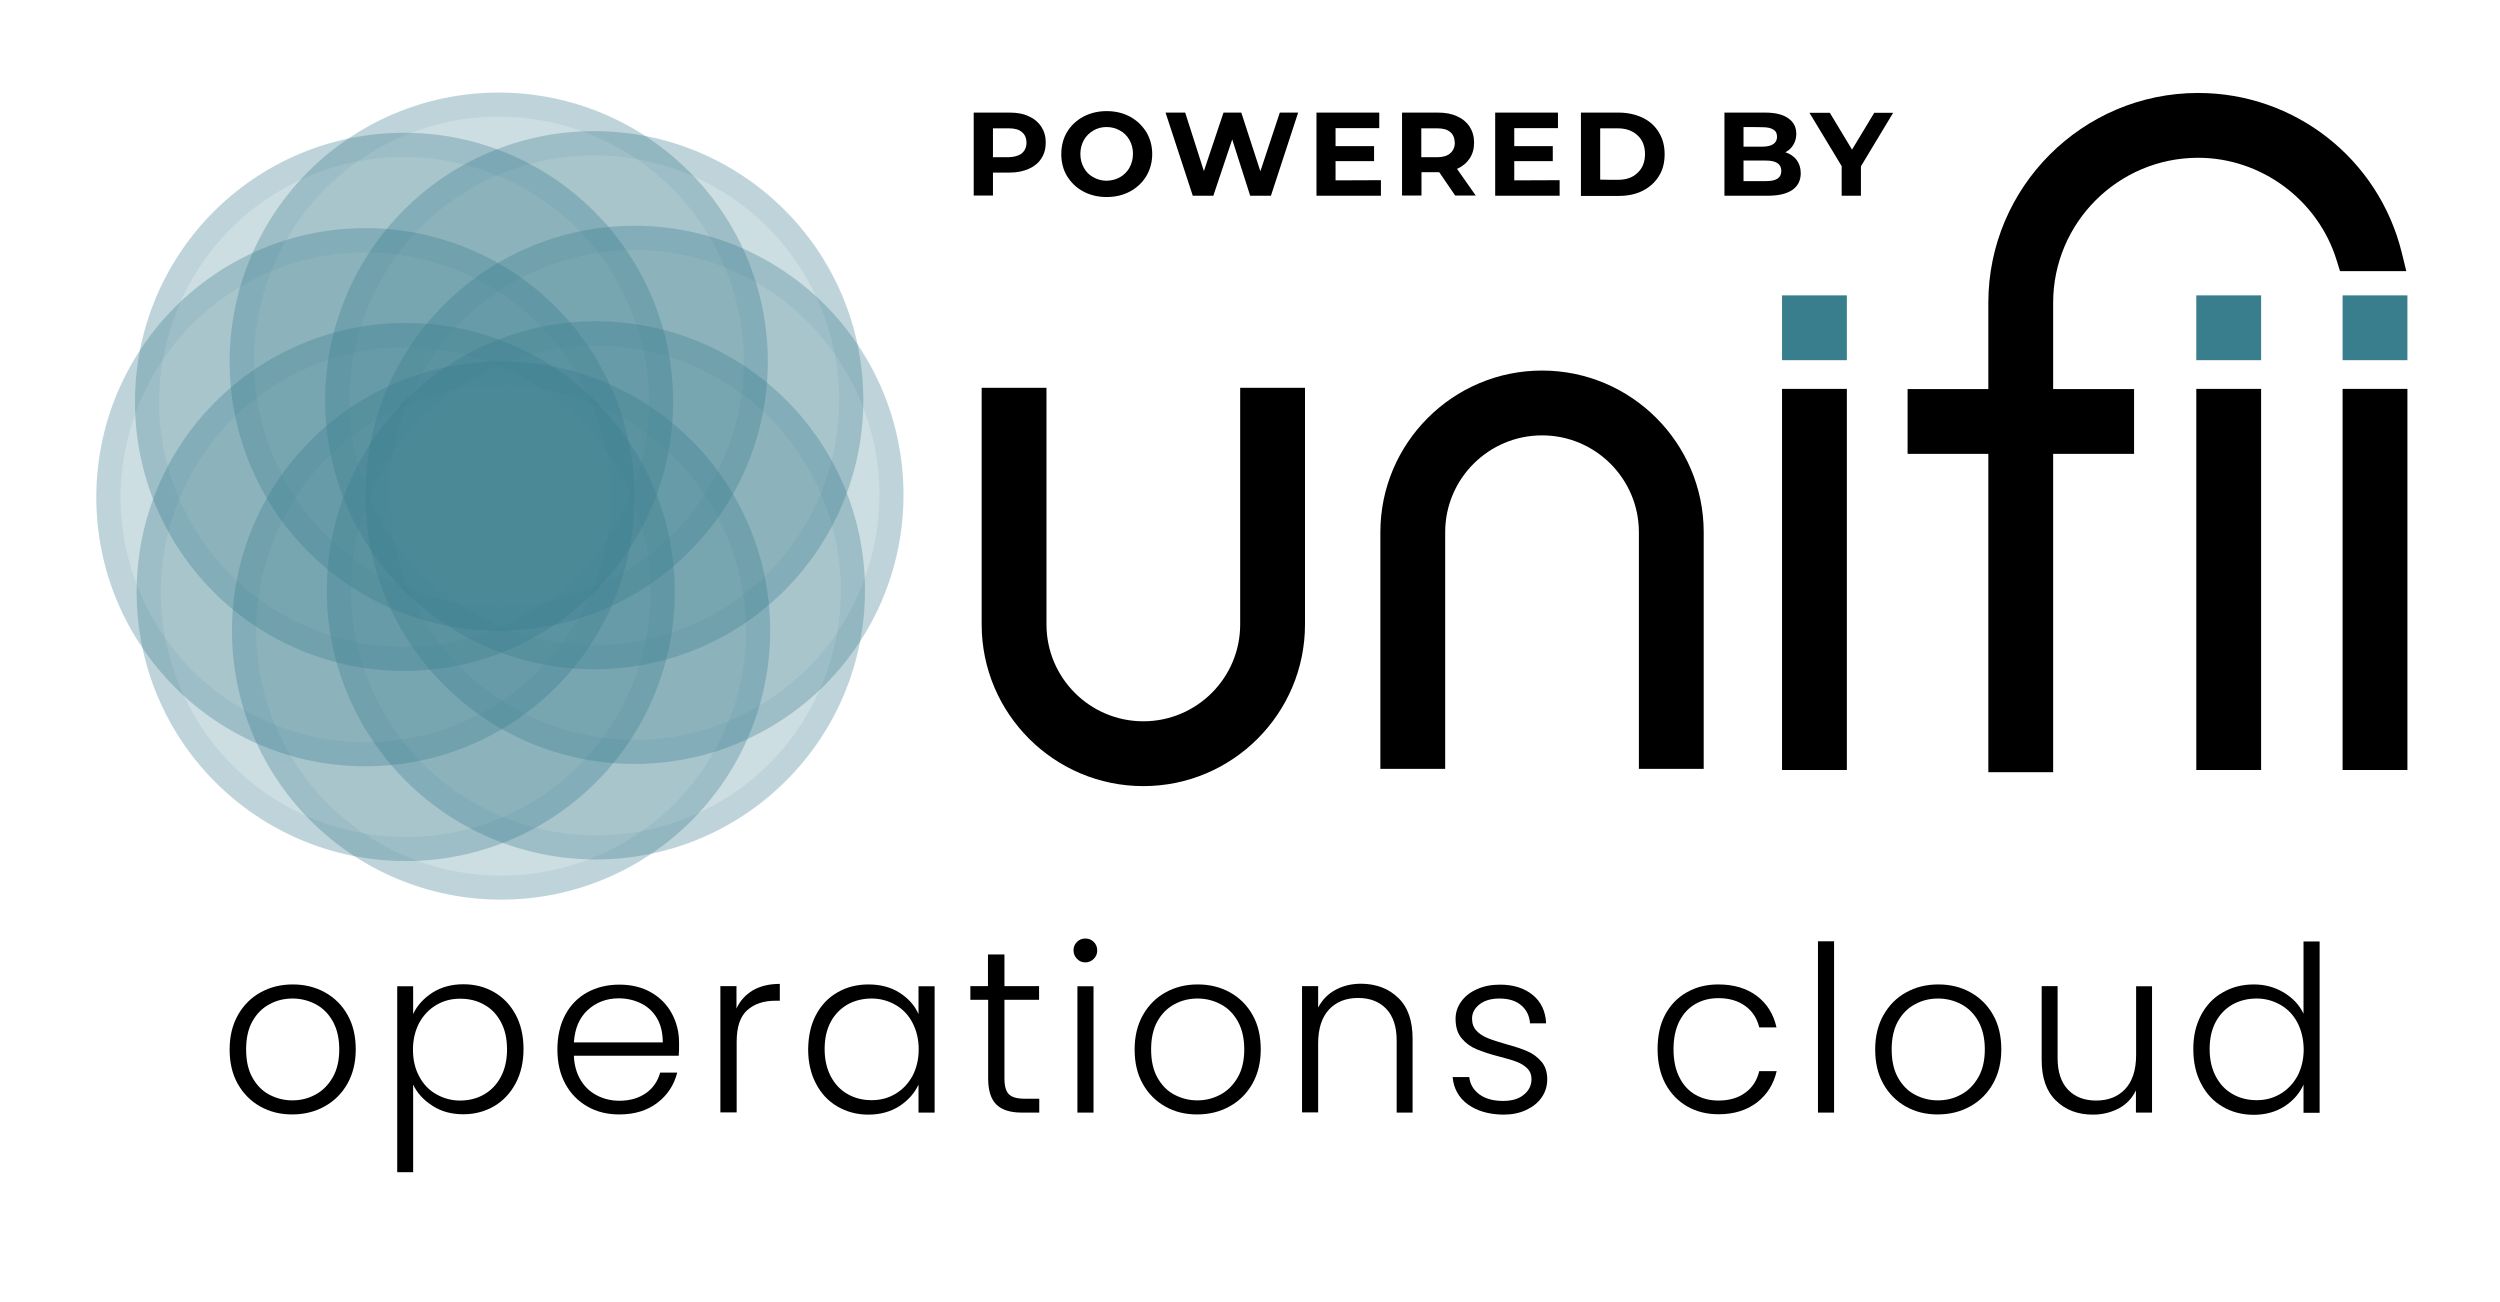 <?xml version="1.0" encoding="utf-8"?>
<!-- Generator: Adobe Illustrator 26.5.0, SVG Export Plug-In . SVG Version: 6.00 Build 0)  -->
<svg version="1.1" id="Layer_1" xmlns="http://www.w3.org/2000/svg" xmlns:xlink="http://www.w3.org/1999/xlink" x="0px" y="0px"
	 viewBox="0 0 1350 703" style="enable-background:new 0 0 1350 703;" xml:space="preserve">
<style type="text/css">
	.st0{opacity:0.25;fill:#387E8C;enable-background:new    ;}
	.st1{opacity:0.1;}
	.st2{fill:#387E8C;}
</style>
<g id="aw">
	<g>
		<g>
			<path d="M555.5,62.8c3,1.3,5.2,3.2,6.8,5.6c1.6,2.5,2.4,5.3,2.4,8.6s-0.8,6.2-2.4,8.6c-1.6,2.5-3.9,4.3-6.8,5.6
				c-3,1.3-6.4,2-10.3,2h-9v12.4h-10.4V60.8h19.4C549.1,60.8,552.7,61.4,555.5,62.8z M551.8,82.8c1.6-1.4,2.5-3.3,2.5-5.7
				c0-2.5-0.8-4.4-2.5-5.8c-1.6-1.4-3.9-2-7.1-2h-8.5v15.6h8.5C547.7,84.8,550.1,84.1,551.8,82.8z"/>
			<path d="M585,103.4c-3.8-2-6.6-4.8-8.8-8.3c-2.1-3.5-3.1-7.5-3.1-11.9c0-4.3,1-8.4,3.1-11.9s5.1-6.3,8.8-8.3c3.8-2,8-3,12.6-3
				c4.7,0,8.9,1,12.6,3c3.7,2,6.6,4.8,8.8,8.3c2.1,3.5,3.2,7.5,3.2,11.9c0,4.3-1.1,8.4-3.2,11.9c-2.1,3.5-5.1,6.3-8.8,8.3
				s-8,3-12.6,3S588.7,105.4,585,103.4z M604.8,95.7c2.1-1.2,3.9-3,5.1-5.1c1.2-2.2,1.9-4.7,1.9-7.5s-0.6-5.2-1.9-7.5
				s-2.9-3.9-5.1-5.1c-2.1-1.2-4.5-1.9-7.2-1.9s-5.1,0.6-7.2,1.9c-2.1,1.2-3.9,3-5.1,5.1c-1.2,2.2-1.9,4.7-1.9,7.5s0.6,5.2,1.9,7.5
				c1.2,2.3,2.9,3.9,5.1,5.1c2.1,1.2,4.5,1.9,7.2,1.9C600.3,97.5,602.7,96.9,604.8,95.7z"/>
			<path d="M701,60.8l-14.7,44.9h-11.2l-9.7-30.4l-10.2,30.4h-11.1l-14.7-44.9H640l10.1,31.6l10.6-31.6h9.6l10.3,31.7l10.5-31.7
				C691.2,60.8,701,60.8,701,60.8z"/>
			<path d="M745.7,97.3v8.4h-34.8V60.8h33.9v8.4h-23.6v9.7H742V87h-20.8v10.4L745.7,97.3L745.7,97.3z"/>
			<path d="M785.8,105.6L777.2,93h-0.6h-9v12.6h-10.5V60.8h19.4c3.9,0,7.4,0.6,10.3,2c3,1.3,5.2,3.2,6.8,5.6
				c1.6,2.5,2.4,5.3,2.4,8.6c0,3.4-0.8,6.2-2.4,8.6s-3.9,4.3-6.8,5.6l10.1,14.4H785.8L785.8,105.6z M783.1,71.3
				c-1.6-1.4-3.9-2-7.1-2h-8.5v15.6h8.5c3.1,0,5.5-0.7,7.1-2.1s2.5-3.3,2.5-5.7C785.5,74.6,784.7,72.5,783.1,71.3z"/>
			<path d="M842.2,97.3v8.4h-34.8V60.8h33.9v8.4h-23.6v9.7h20.8V87h-20.8v10.4L842.2,97.3L842.2,97.3z"/>
			<path d="M853.7,60.8h20.4c4.8,0,9.2,1,13,2.8c3.8,1.9,6.6,4.4,8.7,7.9c2.1,3.4,3.1,7.3,3.1,11.8s-1,8.5-3.1,11.8
				c-2.1,3.4-5,6-8.7,7.9c-3.8,1.9-8.1,2.8-13,2.8h-20.4V60.8z M873.6,97.1c4.5,0,8.1-1.2,10.7-3.8c2.7-2.5,4-5.9,4-10.1
				c0-4.3-1.4-7.7-4-10.1c-2.7-2.5-6.2-3.8-10.7-3.8h-9.5V97C864.1,97.1,873.6,97.1,873.6,97.1z"/>
			<path d="M970.2,86.4c1.4,1.9,2.2,4.3,2.2,7.1c0,3.9-1.5,7-4.6,9.1s-7.5,3.1-13.4,3.1h-23.2V60.8h21.9c5.5,0,9.7,1,12.6,3.1
				c3,2.1,4.3,4.9,4.3,8.5c0,2.2-0.6,4.1-1.6,5.8c-1,1.7-2.5,3.1-4.3,4C966.7,83.1,968.8,84.5,970.2,86.4z M941.5,68.6v10.6h10.3
				c2.5,0,4.5-0.5,5.8-1.4s2-2.2,2-3.9c0-1.8-0.6-3.1-2-3.9c-1.3-0.9-3.3-1.3-5.8-1.3C951.8,68.6,941.5,68.6,941.5,68.6z
				 M959.8,96.5c1.4-0.9,2.1-2.3,2.1-4.2c0-3.7-2.7-5.6-8.3-5.6h-12.1v11.1h12.1C956.4,97.8,958.4,97.4,959.8,96.5z"/>
			<path d="M1004.9,89.8v15.9h-10.4v-16l-17.4-28.8h11l12,19.9l12-19.9h10.2L1004.9,89.8z"/>
		</g>
	</g>
</g>
<g id="text_outline">
	<g>
		<path d="M140.5,597.5c-5.1-2.9-9.2-7-12.1-12.2c-3-5.3-4.4-11.5-4.4-18.6s1.5-13.3,4.5-18.6c3-5.3,7.1-9.4,12.2-12.2
			c5.2-2.9,11-4.3,17.4-4.3s12.2,1.4,17.4,4.3c5.2,2.9,9.3,7,12.2,12.2c3,5.3,4.4,11.5,4.4,18.6c0,7-1.5,13.2-4.5,18.5
			s-7.1,9.4-12.4,12.3c-5.2,2.9-11.1,4.3-17.5,4.3C151.4,601.8,145.7,600.4,140.5,597.5z M170.3,591.1c3.8-2,6.9-5.1,9.3-9.2
			c2.4-4.1,3.6-9.2,3.6-15.2s-1.2-11.1-3.5-15.2c-2.3-4.1-5.4-7.2-9.2-9.2s-8-3.1-12.5-3.1s-8.7,1-12.5,3.1c-3.8,2-6.9,5.1-9.2,9.2
			c-2.3,4.1-3.4,9.2-3.4,15.2s1.1,11.1,3.4,15.2c2.3,4.1,5.3,7.2,9.1,9.2s7.9,3.1,12.4,3.1C162.3,594.2,166.5,593.2,170.3,591.1z"/>
		<path d="M233.4,536.1c4.7-3,10.3-4.6,16.8-4.6c6.2,0,11.7,1.4,16.7,4.3c5,2.9,8.8,7,11.6,12.2c2.8,5.3,4.2,11.4,4.2,18.4
			s-1.4,13.2-4.2,18.5c-2.8,5.3-6.7,9.5-11.6,12.4c-5,2.9-10.5,4.4-16.7,4.4c-6.4,0-12-1.5-16.7-4.6c-4.7-3-8.2-6.8-10.4-11.4V633
			h-8.6V532.6h8.6v15C225.2,543,228.7,539.2,233.4,536.1z M270.5,551.9c-2.2-4.1-5.2-7.3-9.1-9.4c-3.8-2.2-8.2-3.2-13-3.2
			c-4.7,0-8.9,1.1-12.8,3.4s-6.9,5.5-9.2,9.6c-2.2,4.2-3.4,9-3.4,14.5s1.1,10.3,3.4,14.5c2.2,4.2,5.3,7.4,9.2,9.6s8.1,3.4,12.8,3.4
			c4.8,0,9.2-1.1,13-3.3s6.9-5.4,9.1-9.6c2.2-4.2,3.3-9.1,3.3-14.7C273.8,560.9,272.7,556,270.5,551.9z"/>
		<path d="M366.5,570.1h-56.6c0.2,5.2,1.5,9.6,3.7,13.2c2.2,3.7,5.2,6.4,8.9,8.3c3.7,1.9,7.7,2.8,12,2.8c5.7,0,10.4-1.4,14.3-4.1
			c3.9-2.7,6.4-6.5,7.7-11.1h9.2c-1.7,6.7-5.2,12.1-10.7,16.3s-12.3,6.3-20.6,6.3c-6.4,0-12.2-1.4-17.2-4.3
			c-5.1-2.9-9.1-7-11.9-12.2c-2.9-5.3-4.3-11.5-4.3-18.6s1.4-13.3,4.2-18.6c2.8-5.3,6.8-9.4,11.9-12.2s10.9-4.2,17.4-4.2
			s12.2,1.4,17.1,4.2s8.6,6.6,11.2,11.4c2.6,4.8,3.9,10.1,3.9,15.9C366.7,566.2,366.7,568.5,366.5,570.1z M354.8,549.9
			c-2.1-3.6-5-6.3-8.7-8.1s-7.7-2.7-12-2.7c-6.5,0-12,2.1-16.6,6.2c-4.6,4.2-7.1,10-7.6,17.6h48
			C357.9,557.9,356.9,553.5,354.8,549.9z"/>
		<path d="M406.5,534.8c4-2.3,8.8-3.5,14.6-3.5v9.1h-2.4c-6.3,0-11.4,1.7-15.2,5.1c-3.8,3.4-5.7,9.1-5.7,17.1v38.1H389v-68.2h8.7
			v12.1C399.6,540.4,402.6,537.2,406.5,534.8z"/>
		<path d="M440.6,548.1c2.8-5.3,6.7-9.4,11.6-12.2c5-2.9,10.6-4.3,16.8-4.3c6.5,0,12.1,1.5,16.8,4.5c4.7,3,8.1,6.8,10.2,11.5v-15
			h8.7v68.2H496v-15.1c-2.2,4.7-5.6,8.5-10.3,11.6c-4.7,3-10.3,4.6-16.8,4.6c-6.2,0-11.7-1.5-16.7-4.4s-8.8-7-11.6-12.4
			c-2.8-5.3-4.2-11.5-4.2-18.5C436.5,559.6,437.8,553.4,440.6,548.1z M492.7,552.2c-2.2-4.2-5.3-7.4-9.2-9.6s-8.1-3.4-12.8-3.4
			c-4.8,0-9.2,1.1-13,3.2c-3.8,2.2-6.9,5.3-9.1,9.4c-2.2,4.1-3.3,9-3.3,14.7c0,5.6,1.1,10.5,3.3,14.7c2.2,4.2,5.2,7.4,9.1,9.6
			c3.8,2.2,8.2,3.3,13,3.3c4.7,0,8.9-1.1,12.8-3.4s6.9-5.5,9.2-9.6c2.2-4.2,3.4-9,3.4-14.5C496.1,561.2,494.9,556.4,492.7,552.2z"/>
		<path d="M542.4,539.9v42.4c0,4.2,0.8,7,2.4,8.6c1.6,1.6,4.4,2.4,8.4,2.4h8v7.5h-9.4c-6.2,0-10.7-1.4-13.7-4.3
			c-3-2.9-4.5-7.6-4.5-14.2v-42.4H524v-7.4h9.5v-17.1h8.9v17.1h18.7v7.4H542.4z"/>
		<path d="M581.6,517.8c-1.2-1.2-1.9-2.8-1.9-4.6s0.6-3.4,1.9-4.6c1.2-1.2,2.7-1.8,4.5-1.8s3.2,0.6,4.5,1.8c1.2,1.2,1.9,2.7,1.9,4.6
			c0,1.8-0.6,3.4-1.9,4.6c-1.2,1.2-2.7,1.9-4.5,1.9S582.9,519.1,581.6,517.8z M590.5,532.6v68.2h-8.7v-68.2H590.5z"/>
		<path d="M629.2,597.5c-5.1-2.9-9.2-7-12.1-12.2c-3-5.3-4.4-11.5-4.4-18.6s1.5-13.3,4.5-18.6s7.1-9.4,12.2-12.2
			c5.2-2.9,11-4.3,17.4-4.3s12.2,1.4,17.4,4.3c5.2,2.9,9.3,7,12.2,12.2c3,5.3,4.4,11.5,4.4,18.6c0,7-1.5,13.2-4.5,18.5
			s-7.1,9.4-12.4,12.3c-5.2,2.9-11.1,4.3-17.5,4.3S634.3,600.4,629.2,597.5z M659,591.1c3.8-2,6.9-5.1,9.3-9.2
			c2.4-4.1,3.6-9.2,3.6-15.2s-1.2-11.1-3.5-15.2c-2.3-4.1-5.4-7.2-9.2-9.2s-8-3.1-12.5-3.1s-8.7,1-12.5,3.1c-3.8,2-6.9,5.1-9.2,9.2
			c-2.3,4.1-3.4,9.2-3.4,15.2s1.1,11.1,3.4,15.2c2.3,4.1,5.3,7.2,9.1,9.2s7.9,3.1,12.4,3.1C651,594.2,655.1,593.2,659,591.1z"/>
		<path d="M755.1,538.9c5.2,5,7.7,12.4,7.7,21.9v40h-8.6v-39c0-7.4-1.9-13.1-5.6-17c-3.7-3.9-8.8-5.9-15.2-5.9
			c-6.6,0-11.8,2.1-15.7,6.2c-3.9,4.2-5.9,10.3-5.9,18.4v37.2h-8.7v-68.2h8.7v11.6c2.2-4.2,5.3-7.4,9.4-9.6
			c4.1-2.2,8.7-3.3,13.9-3.3C743.2,531.3,749.9,533.8,755.1,538.9z"/>
		<path d="M792.7,596.4c-5-3.6-7.7-8.6-8.3-14.8h9c0.4,3.8,2.2,6.9,5.4,9.3c3.2,2.4,7.5,3.6,12.9,3.6c4.7,0,8.5-1.1,11.2-3.4
			c2.7-2.2,4.1-5,4.1-8.4c0-2.3-0.7-4.2-2.2-5.7s-3.4-2.7-5.7-3.6c-2.3-0.9-5.4-1.8-9.3-2.8c-5.1-1.3-9.2-2.7-12.4-4
			s-5.9-3.3-8.1-5.9c-2.2-2.6-3.3-6.1-3.3-10.6c0-3.3,1-6.4,3-9.2s4.8-5.1,8.5-6.7c3.7-1.7,7.8-2.5,12.5-2.5
			c7.3,0,13.2,1.9,17.7,5.6c4.5,3.7,6.9,8.8,7.2,15.3h-8.7c-0.3-4-1.8-7.2-4.7-9.7s-6.8-3.7-11.8-3.7c-4.4,0-8,1-10.7,3.1
			s-4.1,4.7-4.1,7.7c0,2.7,0.8,4.9,2.4,6.6c1.6,1.7,3.6,3,6.1,4c2.4,1,5.7,2,9.7,3.2c4.9,1.3,8.8,2.6,11.7,3.9
			c2.9,1.2,5.4,3.1,7.5,5.5s3.2,5.6,3.2,9.6c0,3.7-1,6.9-3,9.8c-2,2.9-4.8,5.1-8.4,6.8c-3.6,1.7-7.7,2.5-12.4,2.5
			C804.1,601.8,797.7,600,792.7,596.4z"/>
		<path d="M899.1,548.1c2.8-5.3,6.7-9.4,11.7-12.2c5-2.9,10.7-4.3,17.1-4.3c8.4,0,15.3,2.1,20.8,6.2c5.5,4.2,9,9.8,10.6,17H950
			c-1.2-4.9-3.7-8.8-7.6-11.6c-3.9-2.8-8.7-4.2-14.4-4.2c-4.6,0-8.7,1-12.4,3.1s-6.6,5.2-8.7,9.3c-2.1,4.1-3.2,9.2-3.2,15.2
			s1.1,11.1,3.2,15.2c2.1,4.2,5,7.3,8.7,9.4c3.7,2.1,7.8,3.1,12.4,3.1c5.7,0,10.6-1.4,14.4-4.2c3.9-2.8,6.4-6.7,7.6-11.7h9.4
			c-1.6,7-5.1,12.6-10.6,16.9c-5.5,4.2-12.4,6.4-20.7,6.4c-6.4,0-12.1-1.4-17.1-4.3c-5-2.9-8.9-7-11.7-12.2
			c-2.8-5.3-4.2-11.5-4.2-18.6S896.3,553.4,899.1,548.1z"/>
		<path d="M990.4,508.3v92.5h-8.7v-92.5H990.4z"/>
		<path d="M1029.1,597.5c-5.1-2.9-9.2-7-12.1-12.2c-3-5.3-4.4-11.5-4.4-18.6s1.5-13.3,4.5-18.6s7.1-9.4,12.2-12.2
			c5.2-2.9,11-4.3,17.4-4.3s12.2,1.4,17.4,4.3c5.2,2.9,9.3,7,12.2,12.2c3,5.3,4.4,11.5,4.4,18.6c0,7-1.5,13.2-4.5,18.5
			s-7.1,9.4-12.4,12.3c-5.2,2.9-11.1,4.3-17.5,4.3S1034.2,600.4,1029.1,597.5z M1058.9,591.1c3.8-2,6.9-5.1,9.3-9.2
			c2.4-4.1,3.6-9.2,3.6-15.2s-1.2-11.1-3.5-15.2c-2.3-4.1-5.4-7.2-9.2-9.2c-3.8-2-8-3.1-12.5-3.1s-8.7,1-12.5,3.1
			c-3.8,2-6.9,5.1-9.2,9.2c-2.3,4.1-3.4,9.2-3.4,15.2s1.1,11.1,3.4,15.2c2.3,4.1,5.3,7.2,9.1,9.2c3.8,2,7.9,3.1,12.4,3.1
			C1050.9,594.2,1055.1,593.2,1058.9,591.1z"/>
		<path d="M1162.1,532.6v68.2h-8.7v-12c-2,4.2-5.1,7.5-9.2,9.7c-4.2,2.2-8.8,3.4-14,3.4c-8.2,0-14.8-2.5-20-7.6
			c-5.2-5-7.7-12.3-7.7-21.9v-39.9h8.6v38.9c0,7.4,1.9,13.1,5.6,17s8.8,5.9,15.2,5.9c6.6,0,11.8-2.1,15.7-6.2
			c3.9-4.2,5.9-10.3,5.9-18.4v-37.1L1162.1,532.6L1162.1,532.6z"/>
		<path d="M1188.6,548.1c2.8-5.3,6.7-9.4,11.7-12.2c5-2.9,10.6-4.3,16.8-4.3c6,0,11.4,1.5,16.2,4.4c4.8,2.9,8.4,6.7,10.6,11.4v-39
			h8.7v92.5h-8.7v-15.2c-2.1,4.7-5.5,8.6-10.2,11.7c-4.7,3-10.3,4.6-16.7,4.6c-6.2,0-11.9-1.5-16.8-4.4c-5-2.9-8.8-7-11.6-12.4
			c-2.8-5.3-4.2-11.5-4.2-18.5C1184.3,559.6,1185.8,553.4,1188.6,548.1z M1240.6,552.2c-2.2-4.2-5.3-7.4-9.2-9.6s-8.1-3.4-12.8-3.4
			c-4.8,0-9.2,1.1-13,3.2c-3.8,2.2-6.9,5.3-9.1,9.4c-2.2,4.1-3.3,9-3.3,14.7c0,5.6,1.1,10.5,3.3,14.7c2.2,4.2,5.2,7.4,9.1,9.6
			c3.8,2.2,8.2,3.3,13,3.3c4.7,0,8.9-1.1,12.8-3.4s6.9-5.5,9.2-9.6c2.2-4.2,3.4-9,3.4-14.5C1243.9,561.2,1242.8,556.4,1240.6,552.2z
			"/>
	</g>
</g>
<g id="circles_aw">
	<g>
		<circle class="st0" cx="342.6" cy="267.2" r="145.3"/>
		<circle class="st0" cx="320.9" cy="216.1" r="145.3"/>
		<circle class="st0" cx="269.3" cy="195.3" r="145.3"/>
		<circle class="st0" cx="218.2" cy="217" r="145.3"/>
		<circle class="st0" cx="197.3" cy="268.5" r="145.3"/>
		<circle class="st0" cx="219.1" cy="319.7" r="145.3"/>
		<circle class="st0" cx="270.6" cy="340.5" r="145.3"/>
		<circle class="st0" cx="321.8" cy="318.8" r="145.3"/>
	</g>
</g>
<g id="Circle_lines_00000054223762694761943300000004239170839043452832_">
	<g>
		<g class="st1">
			<path class="st2" d="M342.5,135c25.6,0,50.6,7.4,72.2,21.4c22.1,14.3,39.2,34.8,49.6,59.2c13.8,32.5,14.1,68.4,0.9,101.2
				c-13.2,32.7-38.4,58.4-70.9,72.2c-16.5,7-33.8,10.5-51.6,10.5c-25.6,0-50.6-7.4-72.2-21.4c-22.1-14.3-39.2-34.8-49.6-59.2
				c-13.8-32.5-14.1-68.4-0.9-101.2c13.2-32.7,38.4-58.4,70.9-72.2C307.4,138.6,324.8,135,342.5,135L342.5,135 M342.5,122
				c-18.9,0-38.2,3.7-56.7,11.6c-73.8,31.3-108.3,116.6-77,190.5c23.5,55.3,77.2,88.5,133.8,88.5c18.9,0,38.2-3.7,56.7-11.6
				c73.8-31.3,108.3-116.6,77-190.5C452.8,155.2,399.1,122,342.5,122L342.5,122z"/>
		</g>
		<g class="st1">
			<path class="st2" d="M320.8,83.9c25.6,0,50.6,7.4,72.2,21.4c22.1,14.3,39.2,34.8,49.6,59.2c13.8,32.5,14.1,68.4,0.9,101.2
				c-13.2,32.7-38.4,58.4-70.9,72.2c-16.5,7-33.8,10.5-51.6,10.5c-25.6,0-50.6-7.4-72.2-21.4c-22.1-14.3-39.2-34.8-49.6-59.2
				c-13.8-32.5-14.1-68.4-0.9-101.2c13.2-32.7,38.4-58.4,70.9-72.2C285.7,87.4,303.1,83.9,320.8,83.9L320.8,83.9 M320.8,70.8
				c-18.9,0-38.2,3.7-56.7,11.6c-73.8,31.3-108.3,116.6-77,190.5c23.5,55.3,77.2,88.5,133.8,88.5c18.9,0,38.2-3.7,56.7-11.6
				c73.8-31.3,108.3-116.6,77-190.5C431.1,104,377.3,70.8,320.8,70.8L320.8,70.8z"/>
		</g>
		<g class="st1">
			<path class="st2" d="M269.3,63c25.6,0,50.6,7.4,72.2,21.4c22.1,14.3,39.2,34.8,49.6,59.2c13.8,32.5,14.1,68.4,0.9,101.2
				c-13.2,32.7-38.4,58.4-70.9,72.2c-16.5,7-33.8,10.5-51.6,10.5c-25.6,0-50.6-7.4-72.2-21.4c-22.1-14.3-39.2-34.8-49.6-59.2
				c-13.8-32.5-14.1-68.4-0.9-101.2c13.2-32.7,38.4-58.4,70.9-72.2C234.2,66.6,251.5,63,269.3,63L269.3,63 M269.3,50
				c-18.9,0-38.2,3.7-56.7,11.6c-73.8,31.3-108.3,116.6-77,190.5c23.5,55.3,77.2,88.5,133.8,88.5c18.9,0,38.2-3.7,56.7-11.6
				c73.8-31.3,108.3-116.6,77-190.5C379.6,83.2,325.8,50,269.3,50L269.3,50z"/>
		</g>
		<g class="st1">
			<path class="st2" d="M218.1,84.8c25.6,0,50.6,7.4,72.2,21.4c22.1,14.3,39.2,34.8,49.6,59.2c13.8,32.5,14.1,68.4,0.9,101.2
				c-13.2,32.7-38.4,58.4-70.9,72.2c-16.5,7-33.8,10.5-51.6,10.5c-25.6,0-50.6-7.4-72.2-21.4c-22.1-14.3-39.2-34.8-49.6-59.2
				c-13.8-32.5-14.1-68.4-0.9-101.2c13.2-32.7,38.4-58.4,70.9-72.2C183,88.3,200.3,84.8,218.1,84.8L218.1,84.8 M218.1,71.7
				c-18.9,0-38.2,3.7-56.7,11.6c-73.8,31.3-108.3,116.6-77,190.5c23.5,55.3,77.2,88.5,133.8,88.5c18.9,0,38.2-3.7,56.7-11.6
				c73.8-31.3,108.3-116.6,77-190.5C328.4,104.9,274.6,71.7,218.1,71.7L218.1,71.7z"/>
		</g>
		<g class="st1">
			<path class="st2" d="M197.3,136.3c25.6,0,50.6,7.4,72.2,21.4c22.1,14.3,39.2,34.8,49.6,59.2c13.8,32.5,14.1,68.4,0.9,101.2
				c-13.2,32.7-38.4,58.4-70.9,72.2c-16.5,7-33.8,10.5-51.6,10.5c-25.6,0-50.6-7.4-72.2-21.4C103.1,365,86,344.5,75.7,320.2
				c-13.8-32.5-14.1-68.4-0.9-101.2c13.2-32.7,38.4-58.4,70.9-72.2C162.2,139.8,179.5,136.3,197.3,136.3L197.3,136.3 M197.3,123.2
				c-18.9,0-38.2,3.7-56.7,11.6c-73.8,31.3-108.3,116.6-77,190.5c23.5,55.3,77.2,88.5,133.8,88.5c18.9,0,38.2-3.7,56.7-11.6
				c73.8-31.3,108.3-116.6,77-190.5C307.6,156.4,253.8,123.2,197.3,123.2L197.3,123.2z"/>
		</g>
		<g class="st1">
			<path class="st2" d="M219,187.5c25.6,0,50.6,7.4,72.2,21.4c22.1,14.3,39.2,34.8,49.6,59.2c13.8,32.5,14.1,68.4,0.9,101.2
				c-13.2,32.7-38.4,58.4-70.9,72.2c-16.5,7-33.8,10.5-51.6,10.5c-25.6,0-50.6-7.4-72.2-21.4c-22.1-14.3-39.2-34.8-49.6-59.2
				c-13.8-32.5-14.1-68.4-0.9-101.2c13.2-32.7,38.4-58.4,70.9-72.2C183.9,191,201.2,187.5,219,187.5L219,187.5 M219,174.4
				c-18.9,0-38.2,3.7-56.7,11.6C88.5,217.3,54,302.6,85.3,376.4c23.5,55.3,77.2,88.5,133.8,88.5c18.9,0,38.2-3.7,56.7-11.6
				c73.8-31.3,108.3-116.6,77-190.5C329.3,207.6,275.5,174.4,219,174.4L219,174.4z"/>
		</g>
		<g class="st1">
			<path class="st2" d="M270.5,208.3c25.6,0,50.6,7.4,72.2,21.4c22.1,14.3,39.2,34.8,49.6,59.2c13.8,32.5,14.1,68.4,0.9,101.2
				c-13.2,32.7-38.4,58.4-70.9,72.2c-16.5,7-33.8,10.5-51.6,10.5c-25.6,0-50.6-7.4-72.2-21.4c-22.1-14.3-39.2-34.8-49.6-59.2
				c-13.8-32.5-14.1-68.4-0.9-101.2c13.2-32.7,38.4-58.4,70.9-72.2C235.4,211.8,252.8,208.3,270.5,208.3L270.5,208.3 M270.5,195.2
				c-18.9,0-38.2,3.7-56.7,11.6c-73.8,31.3-108.3,116.6-77,190.5c23.5,55.3,77.2,88.5,133.8,88.5c18.9,0,38.2-3.7,56.7-11.6
				c73.8-31.3,108.3-116.6,77-190.5C380.8,228.4,327.1,195.2,270.5,195.2L270.5,195.2z"/>
		</g>
		<g class="st1">
			<path class="st2" d="M321.7,186.6c25.6,0,50.6,7.4,72.2,21.4c22.1,14.3,39.2,34.8,49.6,59.2c13.8,32.5,14.1,68.4,0.9,101.2
				c-13.2,32.7-38.4,58.4-70.9,72.2c-16.5,7-33.8,10.5-51.6,10.5c-25.6,0-50.6-7.4-72.2-21.4c-22.1-14.3-39.2-34.8-49.6-59.2
				c-13.8-32.5-14.1-68.4-0.9-101.2c13.2-32.7,38.4-58.4,70.9-72.2C286.6,190.1,304,186.6,321.7,186.6L321.7,186.6 M321.7,173.5
				c-18.9,0-38.2,3.7-56.7,11.6c-73.8,31.3-108.3,116.6-77,190.5c23.5,55.3,77.2,88.5,133.8,88.5c18.9,0,38.2-3.7,56.7-11.6
				c73.8-31.3,108.3-116.6,77-190.5C432,206.7,378.2,173.5,321.7,173.5L321.7,173.5z"/>
		</g>
	</g>
</g>
<g id="unifii_logo">
	<g>
		<rect x="962.3" y="159.5" class="st2" width="35" height="35"/>
		<rect x="1186" y="159.5" class="st2" width="35" height="35"/>
		<rect x="1265" y="159.5" class="st2" width="35" height="35"/>
	</g>
	<g>
		<rect x="962.3" y="210" width="35" height="205.8"/>
		<rect x="1186" y="210" width="35" height="205.8"/>
		<rect x="1265" y="210" width="35" height="205.8"/>
		<path d="M832.7,200.1c-48.2,0-87.3,39.2-87.3,87.3v127.8h35V287.4c0-28.9,23.5-52.3,52.3-52.3c28.9,0,52.3,23.5,52.3,52.3v127.8
			h35V287.4C920,239.3,880.9,200.1,832.7,200.1z"/>
		<path d="M669.7,337.2c0,28.9-23.5,52.3-52.3,52.3c-28.9,0-52.3-23.5-52.3-52.3V209.4h-35v127.8c0,48.2,39.2,87.3,87.3,87.3
			c48.2,0,87.3-39.2,87.3-87.3V209.4h-35V337.2z"/>
		<path d="M1296.9,136.2c-12.6-50.6-57.8-86-109.9-86c-62.4,0-113.3,50.8-113.3,113.3v46.6h-43.6v35h43.6V417h35V245.1h43.7v-35
			h-43.7v-46.6c0-43.2,35.1-78.3,78.3-78.3c34.1,0,64.8,22.8,74.8,55.4l1.8,5.8h35.8L1296.9,136.2z"/>
	</g>
</g>
</svg>
